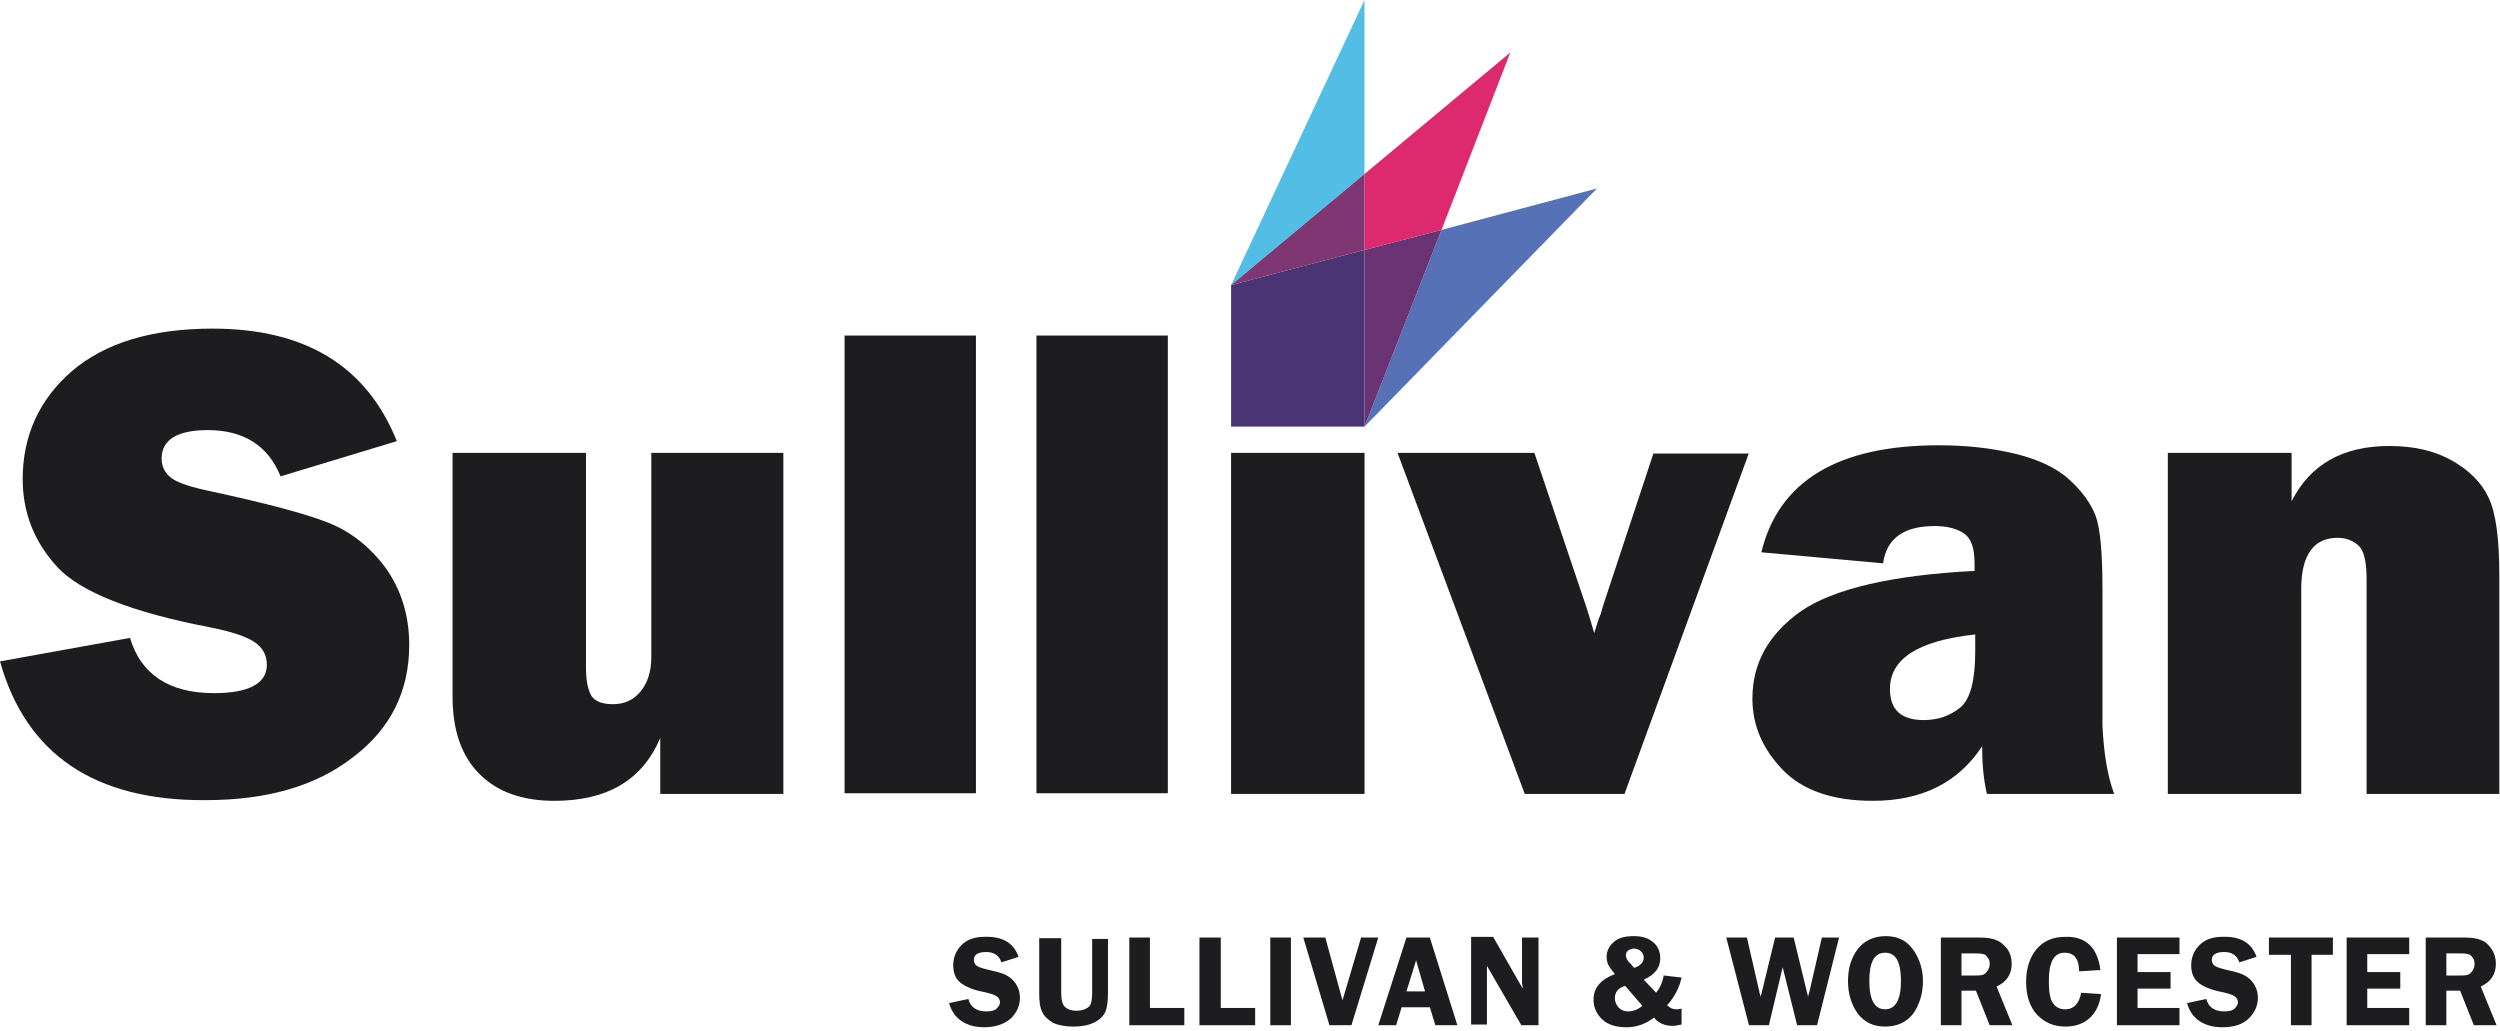 <?xml version="1.0" encoding="UTF-8"?>
<svg width="400px" height="165px" viewBox="0 0 400 165" version="1.1" xmlns="http://www.w3.org/2000/svg" xmlns:xlink="http://www.w3.org/1999/xlink">
    <title>Logo</title>
    <g id="Symbols" stroke="none" stroke-width="1" fill="none" fill-rule="evenodd">
        <g id="Logo" fill-rule="nonzero">
            <path d="M0,105.82 L20.798,102.065 C22.559,107.919 27.07,110.901 34.223,110.901 C39.835,110.901 42.696,109.355 42.696,106.372 C42.696,104.826 42.036,103.611 40.715,102.727 C39.395,101.844 37.084,101.07 33.783,100.408 C21.018,97.977 12.765,94.664 9.133,90.687 C5.502,86.71 3.631,82.071 3.631,76.658 C3.631,69.7 6.272,63.956 11.444,59.427 C16.726,54.898 24.209,52.578 34.003,52.578 C48.858,52.578 58.652,58.543 63.494,70.583 L44.897,76.217 C42.916,71.356 39.065,68.816 33.232,68.816 C28.391,68.816 25.86,70.362 25.86,73.345 C25.86,74.67 26.41,75.775 27.51,76.548 C28.611,77.321 30.701,77.984 33.893,78.647 C42.586,80.525 48.858,82.182 52.49,83.618 C56.121,85.054 59.202,87.484 61.733,90.908 C64.154,94.332 65.475,98.419 65.475,103.169 C65.475,110.57 62.503,116.645 56.451,121.174 C50.509,125.813 42.586,128.023 32.902,128.023 C15.186,128.133 4.182,120.732 0,105.82 Z" id="Path" fill="#1D1D1F"></path>
            <path d="M125.337,72.46 L125.337,127.028 L105.64,127.028 L105.64,118.08 C102.779,124.818 97.167,128.132 88.694,128.132 C83.522,128.132 79.56,126.696 76.699,123.824 C73.838,120.952 72.408,116.865 72.408,111.453 L72.408,72.46 L93.756,72.46 L93.756,106.813 C93.756,108.912 94.086,110.458 94.636,111.342 C95.186,112.226 96.396,112.668 98.047,112.668 C99.918,112.668 101.348,112.005 102.449,110.679 C103.549,109.354 104.209,107.586 104.209,105.156 L104.209,72.46 L125.337,72.46 Z" id="Path" fill="#1D1D1F"></path>
            <polygon id="Path" fill="#1D1D1F" points="156.148 53.685 135.131 53.685 135.131 126.92 156.148 126.92"></polygon>
            <polygon id="Path" fill="#1D1D1F" points="186.851 53.685 165.833 53.685 165.833 126.92 186.851 126.92"></polygon>
            <polygon id="Path" fill="#1D1D1F" points="218.322 72.46 196.974 72.46 196.974 127.028 218.322 127.028"></polygon>
            <path d="M279.836,72.46 L259.918,127.028 L243.962,127.028 L223.604,72.46 L245.503,72.46 L253.316,95.657 C253.975,97.534 254.526,99.412 255.076,101.29 C255.297,100.627 255.516,99.854 255.846,98.86 C255.956,98.75 256.177,98.087 256.507,96.872 L264.539,72.57 L279.836,72.57 L279.836,72.46 Z" id="Path" fill="#1D1D1F"></path>
            <path d="M338.267,127.028 L317.909,127.028 C317.36,124.708 317.139,122.168 317.139,119.406 C313.288,125.261 307.455,128.133 299.642,128.133 C293.261,128.133 288.419,126.476 285.227,123.162 C282.036,119.848 280.385,116.092 280.385,111.784 C280.385,106.04 283.027,101.401 288.198,97.756 C293.371,94.221 302.724,92.012 315.928,91.349 L315.928,90.134 C315.928,87.704 315.379,86.158 314.278,85.384 C313.177,84.611 311.638,84.169 309.547,84.169 C304.594,84.169 301.844,86.158 301.293,90.134 L281.817,88.367 C284.566,76.989 294.032,71.245 310.206,71.245 C314.608,71.245 318.571,71.687 322.312,72.571 C325.943,73.454 328.914,74.78 331.004,76.658 C333.095,78.536 334.526,80.524 335.297,82.512 C336.067,84.611 336.396,88.588 336.396,94.442 L336.396,116.203 C336.617,120.511 337.166,124.046 338.267,127.028 Z M316.038,101.512 C306.905,102.506 302.394,105.378 302.394,110.238 C302.394,113.552 304.154,115.209 307.785,115.209 C310.097,115.209 311.966,114.546 313.619,113.22 C315.269,111.895 316.038,108.802 316.038,104.163 L316.038,101.512 Z" id="Shape" fill="#1D1D1F"></path>
            <path d="M400,127.03 L378.653,127.03 L378.653,92.677 C378.653,89.805 378.213,88.037 377.333,87.264 C376.451,86.491 375.352,86.049 374.029,86.049 C370.179,86.049 368.198,88.811 368.198,94.223 L368.198,127.03 L346.851,127.03 L346.851,72.462 L366.657,72.462 L366.657,80.195 C369.629,74.34 374.8,71.358 382.284,71.358 C386.244,71.358 389.545,72.131 392.297,73.678 C395.048,75.224 397.029,77.212 398.131,79.532 C399.339,81.962 399.891,86.16 399.891,92.125 L399.891,127.03 L400,127.03 Z" id="Path" fill="#1D1D1F"></path>
            <path d="M162.971,153.095 L160.22,153.979 C159.889,152.874 159.009,152.322 157.799,152.322 C156.478,152.322 155.818,152.764 155.818,153.537 C155.818,153.868 155.928,154.2 156.148,154.421 C156.368,154.642 156.918,154.863 157.799,155.084 C159.229,155.415 160.22,155.636 160.88,155.967 C161.54,156.299 162.09,156.74 162.531,157.403 C162.971,158.066 163.191,158.839 163.191,159.612 C163.191,160.828 162.751,161.932 161.76,162.926 C160.77,163.81 159.339,164.362 157.469,164.362 C156.038,164.362 154.828,164.031 153.837,163.368 C152.847,162.705 152.187,161.711 151.856,160.496 L154.938,159.833 C155.268,161.159 156.258,161.822 157.799,161.822 C158.569,161.822 159.119,161.711 159.449,161.38 C159.779,161.048 160,160.717 160,160.386 C160,159.944 159.779,159.612 159.449,159.392 C159.119,159.17 158.459,158.95 157.469,158.729 C155.708,158.397 154.387,157.845 153.617,157.182 C152.847,156.52 152.517,155.636 152.517,154.421 C152.517,153.206 152.957,152.101 153.837,151.217 C154.717,150.334 155.928,149.892 157.469,149.892 C160.44,149.781 162.2,150.886 162.971,153.095 Z" id="Path" fill="#1D1D1F"></path>
            <path d="M177.277,150.006 L177.277,158.733 C177.277,160.169 177.167,161.163 176.837,161.936 C176.507,162.599 175.956,163.151 175.076,163.593 C174.196,164.035 173.095,164.256 171.775,164.256 C170.454,164.256 169.354,164.035 168.583,163.703 C167.813,163.261 167.153,162.709 166.823,162.046 C166.383,161.273 166.273,160.279 166.273,158.843 L166.273,150.117 L169.794,150.117 L169.794,158.843 C169.794,159.616 169.904,160.169 170.014,160.5 C170.124,160.831 170.344,161.163 170.784,161.384 C171.114,161.605 171.665,161.715 172.215,161.715 C172.875,161.715 173.315,161.605 173.755,161.384 C174.196,161.163 174.416,160.942 174.526,160.61 C174.636,160.279 174.746,159.727 174.746,158.953 L174.746,150.227 L177.277,150.227 L177.277,150.006 Z" id="Path" fill="#1D1D1F"></path>
            <polygon id="Path" fill="#1D1D1F" points="183.989 161.273 189.491 161.273 189.491 164.035 180.688 164.035 180.688 150.006 183.989 150.006"></polygon>
            <polygon id="Path" fill="#1D1D1F" points="195.323 161.273 200.825 161.273 200.825 164.035 191.912 164.035 191.912 150.006 195.323 150.006"></polygon>
            <polygon id="Path" fill="#1D1D1F" points="206.548 150.006 203.246 150.006 203.246 164.035 206.548 164.035"></polygon>
            <polygon id="Path" fill="#1D1D1F" points="220.522 150.006 216.232 164.035 212.709 164.035 208.528 150.006 212.048 150.006 214.8 160.058 217.771 150.006"></polygon>
            <path d="M228.775,150.006 L233.177,164.035 L229.655,164.035 L228.775,161.163 L224.263,161.163 L223.383,164.035 L220.522,164.035 L225.034,150.006 L228.775,150.006 Z M225.034,158.622 L228.004,158.622 L226.575,153.651 L225.034,158.622 Z" id="Shape" fill="#1D1D1F"></path>
            <path d="M246.162,150.006 L246.162,164.034 L243.411,164.034 L237.909,154.534 C237.909,154.755 237.909,154.976 237.909,154.976 C237.909,155.197 237.909,155.418 237.909,155.529 L237.909,163.924 L235.379,163.924 L235.379,149.895 L238.899,149.895 L243.632,158.18 C243.632,157.738 243.522,157.406 243.522,157.296 L243.522,150.006 L246.162,150.006 Z" id="Path" fill="#1D1D1F"></path>
            <path d="M269.051,156.409 C268.722,157.956 267.952,159.502 266.741,160.828 C267.181,161.269 267.621,161.49 268.171,161.49 C268.392,161.49 268.611,161.49 269.051,161.38 L269.051,163.921 C268.501,164.031 268.061,164.141 267.621,164.141 C266.411,164.141 265.309,163.7 264.651,162.816 C263.328,163.81 261.899,164.362 260.248,164.362 C258.488,164.362 257.166,163.921 256.286,163.037 C255.406,162.153 254.966,161.159 254.966,159.944 C254.966,158.066 256.067,156.741 258.377,155.857 C257.827,155.194 257.497,154.642 257.278,154.31 C257.166,153.979 257.057,153.537 257.057,153.095 C257.057,152.101 257.497,151.328 258.267,150.665 C259.038,150.002 260.139,149.782 261.459,149.782 C262.779,149.782 263.768,150.113 264.539,150.776 C265.309,151.438 265.64,152.322 265.64,153.316 C265.64,154.863 264.76,155.967 263,156.741 L264.979,158.839 C265.531,158.177 265.971,157.293 266.189,156.078 L269.051,156.409 Z M260.027,157.735 C258.928,158.066 258.377,158.729 258.377,159.723 C258.377,160.275 258.598,160.717 258.928,161.159 C259.368,161.601 259.808,161.822 260.467,161.822 C261.349,161.822 262.118,161.49 262.779,160.938 L260.027,157.735 Z M261.459,154.863 C262.448,154.531 263,153.979 263,153.206 C263,152.874 262.888,152.543 262.558,152.212 C262.339,151.991 261.899,151.77 261.459,151.77 C261.128,151.77 260.798,151.88 260.467,152.101 C260.248,152.322 260.139,152.543 260.139,152.874 C260.139,153.206 260.358,153.758 260.907,154.2 L261.459,154.863 Z" id="Shape" fill="#1D1D1F"></path>
            <path d="M294.251,150.006 L290.728,164.035 L287.539,164.035 L285.227,154.756 L283.025,164.035 L279.836,164.035 L276.204,150.006 L279.505,150.006 L281.486,158.622 C281.486,158.622 281.486,158.843 281.596,159.064 C281.596,159.174 281.705,159.285 281.705,159.506 L284.017,150.006 L286.987,150.006 L289.299,159.506 C289.299,159.285 289.408,159.064 289.518,158.622 L291.499,150.006 L294.251,150.006 Z" id="Path" fill="#1D1D1F"></path>
            <path d="M301.623,164.252 C299.752,164.252 298.322,163.589 297.221,162.153 C296.232,160.717 295.68,159.06 295.68,156.961 C295.68,154.863 296.232,153.206 297.221,151.88 C298.211,150.555 299.752,149.782 301.733,149.782 C303.714,149.782 305.143,150.555 306.135,151.991 C307.124,153.427 307.676,155.084 307.676,156.961 C307.676,158.95 307.124,160.717 306.135,162.153 C305.034,163.589 303.493,164.252 301.623,164.252 Z M301.623,152.433 C299.861,152.433 299.093,153.979 299.093,156.961 C299.093,160.054 299.973,161.49 301.623,161.49 C303.274,161.49 304.154,159.944 304.154,156.961 C304.154,153.979 303.383,152.433 301.623,152.433 Z" id="Shape" fill="#1D1D1F"></path>
            <path d="M313.838,158.512 L313.838,164.035 L310.537,164.035 L310.537,150.006 L316.699,150.006 C317.8,150.006 318.789,150.117 319.451,150.448 C320.109,150.669 320.661,151.221 321.211,151.884 C321.651,152.547 321.872,153.32 321.872,154.204 C321.872,155.861 321.101,157.076 319.451,157.849 L321.981,164.035 L318.349,164.035 L316.149,158.512 L313.838,158.512 Z M313.838,152.547 L313.838,156.081 L315.819,156.081 C316.478,156.081 316.918,156.081 317.248,155.971 C317.579,155.861 317.8,155.64 318.019,155.308 C318.24,154.977 318.349,154.645 318.349,154.204 C318.349,153.762 318.24,153.43 318.019,153.209 C317.8,152.878 317.579,152.657 317.248,152.657 C317.029,152.547 316.478,152.547 315.709,152.547 L313.838,152.547 Z" id="Shape" fill="#1D1D1F"></path>
            <path d="M336.065,155.196 L332.655,155.417 C332.655,153.429 331.884,152.435 330.343,152.435 C328.583,152.435 327.813,153.981 327.813,156.964 C327.813,158.731 328.034,159.946 328.474,160.498 C328.914,161.161 329.575,161.493 330.455,161.493 C331.775,161.493 332.655,160.609 332.985,158.841 L336.177,159.062 C335.956,160.719 335.297,162.045 334.305,162.928 C333.316,163.812 331.994,164.254 330.455,164.254 C328.583,164.254 327.154,163.591 325.943,162.376 C324.733,161.051 324.181,159.283 324.181,157.074 C324.181,154.975 324.733,153.208 325.832,151.882 C326.933,150.557 328.474,149.894 330.455,149.894 C333.756,149.784 335.625,151.661 336.065,155.196 Z" id="Path" fill="#1D1D1F"></path>
            <polygon id="Path" fill="#1D1D1F" points="348.72 152.657 342.008 152.657 342.008 155.529 347.291 155.529 347.291 158.18 342.008 158.18 342.008 161.273 348.72 161.273 348.72 164.035 338.707 164.035 338.707 150.006 348.72 150.006"></polygon>
            <path d="M361.046,153.095 L358.295,153.979 C357.964,152.874 357.084,152.322 355.874,152.322 C354.554,152.322 353.893,152.764 353.893,153.537 C353.893,153.868 354.002,154.2 354.223,154.421 C354.442,154.642 354.994,154.863 355.874,155.084 C357.303,155.415 358.295,155.636 358.954,155.967 C359.615,156.299 360.164,156.74 360.604,157.403 C361.046,158.066 361.265,158.839 361.265,159.612 C361.265,160.828 360.825,161.932 359.836,162.926 C358.844,163.92 357.415,164.362 355.543,164.362 C354.114,164.362 352.903,164.031 351.912,163.368 C350.922,162.705 350.261,161.711 349.931,160.496 L353.013,159.833 C353.343,161.159 354.333,161.822 355.874,161.822 C356.644,161.822 357.194,161.711 357.524,161.38 C357.855,161.048 358.074,160.717 358.074,160.386 C358.074,159.944 357.855,159.612 357.524,159.392 C357.194,159.17 356.533,158.95 355.543,158.729 C353.783,158.397 352.461,157.845 351.693,157.182 C350.922,156.52 350.592,155.636 350.592,154.421 C350.592,153.206 351.032,152.101 351.912,151.217 C352.792,150.334 354.002,149.892 355.543,149.892 C358.514,149.781 360.276,150.886 361.046,153.095 Z" id="Path" fill="#1D1D1F"></path>
            <polygon id="Path" fill="#1D1D1F" points="373.261 150.006 373.261 152.768 369.848 152.768 369.848 164.035 366.547 164.035 366.547 152.768 363.027 152.768 363.027 150.006"></polygon>
            <polygon id="Path" fill="#1D1D1F" points="385.474 152.657 378.762 152.657 378.762 155.529 384.044 155.529 384.044 158.18 378.762 158.18 378.762 161.273 385.474 161.273 385.474 164.035 375.461 164.035 375.461 150.006 385.474 150.006"></polygon>
            <path d="M391.417,158.512 L391.417,164.035 L388.116,164.035 L388.116,150.006 L394.278,150.006 C395.379,150.006 396.368,150.117 397.029,150.448 C397.688,150.669 398.24,151.221 398.68,151.884 C399.12,152.547 399.339,153.32 399.339,154.204 C399.339,155.861 398.571,157.076 396.92,157.849 L399.451,164.035 L395.819,164.035 L393.617,158.512 L391.417,158.512 Z M391.417,152.547 L391.417,156.081 L393.398,156.081 C394.059,156.081 394.499,156.081 394.827,155.971 C395.158,155.861 395.379,155.64 395.598,155.308 C395.819,154.977 395.928,154.645 395.928,154.204 C395.928,153.762 395.819,153.43 395.598,153.209 C395.379,152.878 395.158,152.657 394.827,152.657 C394.608,152.547 394.059,152.547 393.288,152.547 L391.417,152.547 Z" id="Shape" fill="#1D1D1F"></path>
            <polygon id="Path" fill="#DD2A6F" points="230.646 36.782 241.651 8.394 218.322 27.835 218.322 39.986"></polygon>
            <polygon id="Path" fill="#5771B7" points="230.646 36.782 218.322 68.263 255.516 30.154"></polygon>
            <polygon id="Path" fill="#693374" points="218.322 39.989 218.322 68.267 230.646 36.786"></polygon>
            <polygon id="Path" fill="#52BDE5" points="218.322 0 196.974 45.62 218.322 27.836"></polygon>
            <polygon id="Path" fill="#7F3774" points="218.322 27.835 196.974 45.619 218.322 39.985"></polygon>
            <polygon id="Path" fill="#4A3473" points="196.974 45.617 196.974 68.261 218.322 68.261 218.322 39.984"></polygon>
        </g>
    </g>
</svg>